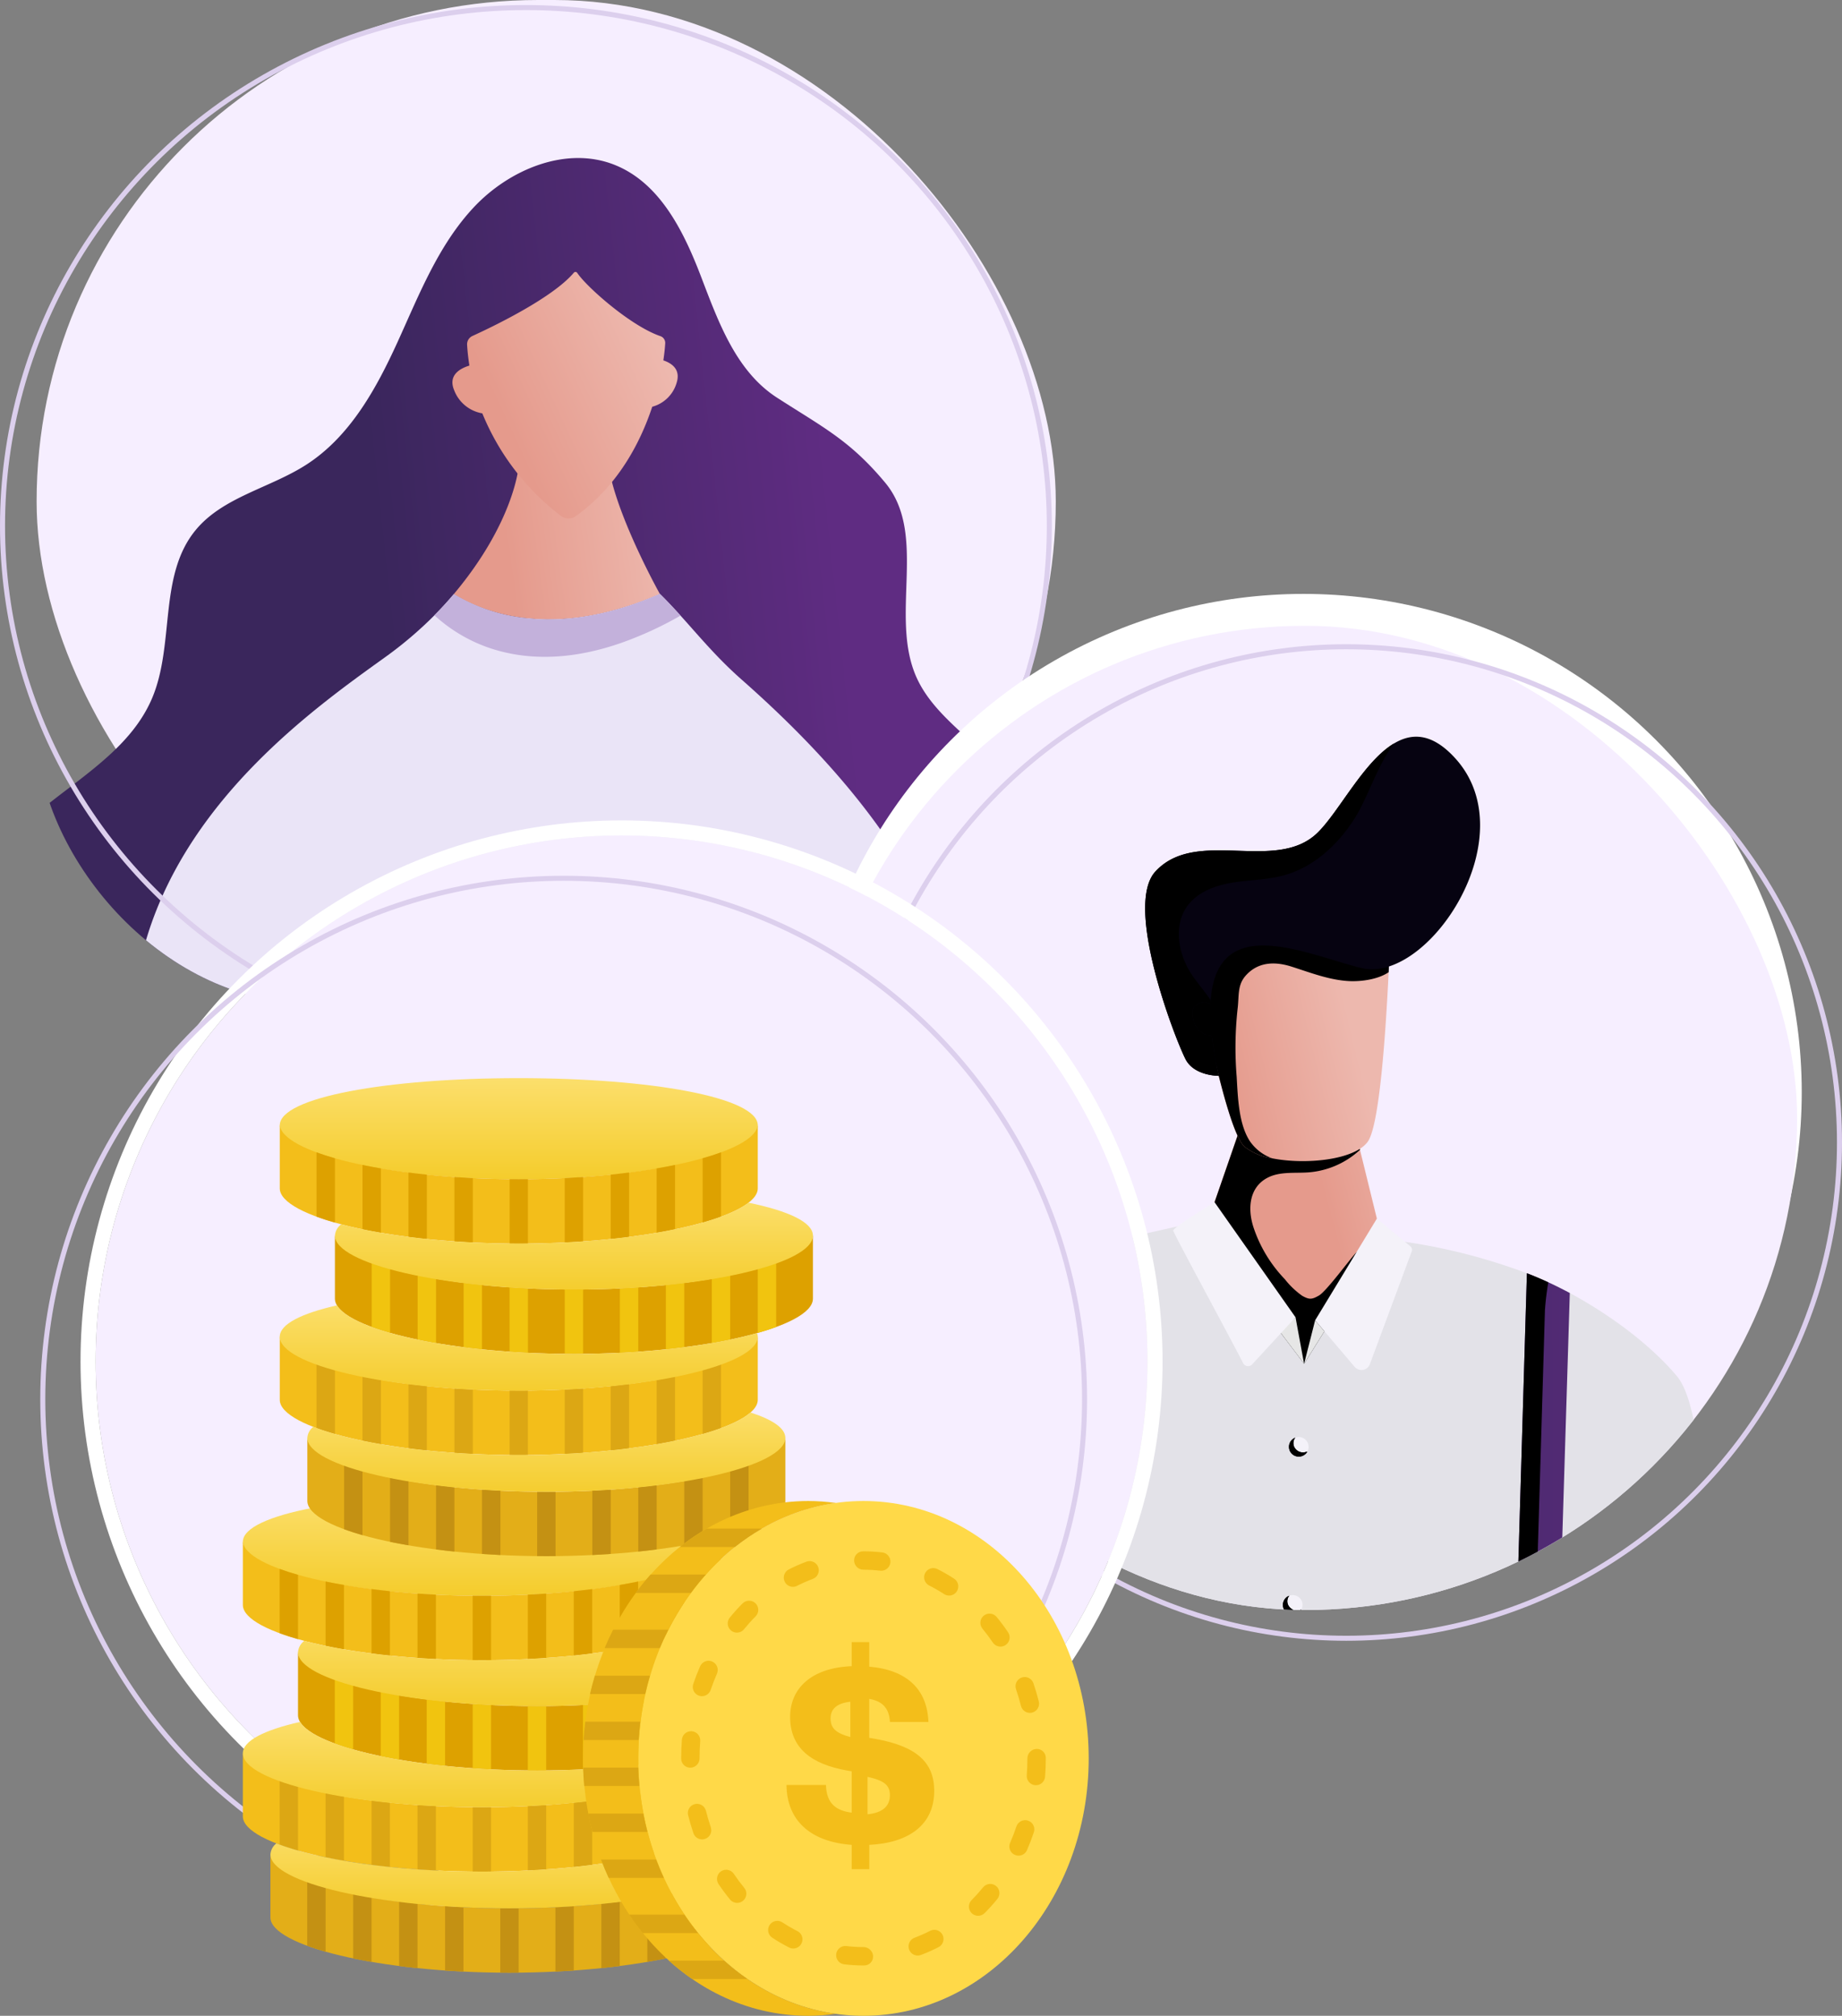 <svg xmlns="http://www.w3.org/2000/svg" xmlns:xlink="http://www.w3.org/1999/xlink" width="366" height="400.512"><rect width="100%" height="100%" fill="#808080" stroke="none"/><defs><clipPath id="clip-path"><rect id="Rectangle_3521" width="202.505" height="199.288" class="cls-1" data-name="Rectangle 3521" rx="54.211"/></clipPath><clipPath id="clip-path-2"><rect id="Rectangle_3514" width="195.549" height="195.549" class="cls-1" data-name="Rectangle 3514" rx="97.775"/></clipPath><clipPath id="clip-path-3"><path id="Path_4710" d="M50.489-2.041C24.262-2.041 3-7.451 3-13V-.222c.015 5.545 21.269 10.966 47.489 10.966S97.963 5.323 97.978-.222V-13c0 5.549-21.262 10.959-47.489 10.959" class="cls-2" data-name="Path 4710" transform="translate(-3 13)"/></clipPath><clipPath id="clip-path-4"><path id="Path_4712" d="M47.489-13.041C21.262-13.041 0-18.451 0-24v12.778C.015-5.677 21.269-.256 47.489-.256s47.474-5.421 47.489-10.966V-24c0 5.549-21.262 10.959-47.489 10.959" class="cls-2" data-name="Path 4712" transform="translate(0 24)"/></clipPath><clipPath id="clip-path-5"><path id="Path_4714" d="M53.489-24.041C27.262-24.041 6-29.451 6-35v12.778c.015 5.545 21.269 10.966 47.489 10.966s47.474-5.421 47.489-10.966V-35c0 5.549-21.262 10.959-47.489 10.959" class="cls-3" data-name="Path 4714" transform="translate(-6 35)"/></clipPath><clipPath id="clip-path-6"><path id="Path_4716" d="M94.978-42.63c0 5.547-21.262 10.722-47.489 10.722S0-37.083 0-42.63 21.262-52 47.489-52s47.489 3.821 47.489 9.37" class="cls-4" data-name="Path 4716" transform="translate(0 52)"/></clipPath><clipPath id="clip-path-7"><path id="Path_4718" d="M47.489-36.041C21.262-36.041 0-41.451 0-47v12.778c.015 5.545 21.269 10.966 47.489 10.966s47.474-5.421 47.489-10.966V-47c0 5.549-21.262 10.959-47.489 10.959" class="cls-5" data-name="Path 4718" transform="translate(0 47)"/></clipPath><clipPath id="clip-path-8"><path id="Path_4720" d="M4-43.926v12.776q1.666.614 3.653 1.18v-12.778Q5.664-43.312 4-43.926" class="cls-3" data-name="Path 4720" transform="translate(-4 43.926)"/></clipPath><clipPath id="clip-path-9"><path id="Path_4722" d="M46-42.748v12.778q1.989-.564 3.653-1.18v-12.776q-1.666.614-3.653 1.178" class="cls-3" data-name="Path 4722" transform="translate(-46 43.926)"/></clipPath><clipPath id="clip-path-10"><path id="Path_4724" d="M9-42.555v12.78q1.753.364 3.653.69v-12.78q-1.9-.326-3.653-.69" class="cls-3" data-name="Path 4724" transform="translate(-9 42.555)"/></clipPath><clipPath id="clip-path-11"><path id="Path_4726" d="M41-41.865v12.782q1.9-.329 3.653-.692v-12.78q-1.753.364-3.653.69" class="cls-3" data-name="Path 4726" transform="translate(-41 42.555)"/></clipPath><clipPath id="clip-path-12"><path id="Path_4728" d="M14-41.731v12.782c1.191.153 2.405.3 3.653.424v-12.782A148.787 148.787 0 0 1 14-41.731" class="cls-3" data-name="Path 4728" transform="translate(-14 41.731)"/></clipPath><clipPath id="clip-path-13"><path id="Path_4730" d="M36-41.305v12.782c1.247-.13 2.462-.272 3.653-.424v-12.784c-1.191.155-2.405.3-3.653.426" class="cls-3" data-name="Path 4730" transform="translate(-36 41.731)"/></clipPath><clipPath id="clip-path-14"><path id="Path_4732" d="M19-41.241v12.784q1.8.126 3.653.219v-12.786q-1.853-.09-3.653-.217" class="cls-3" data-name="Path 4732" transform="translate(-19 41.241)"/></clipPath><clipPath id="clip-path-15"><path id="Path_4734" d="M31-41.024v12.785q1.855-.09 3.653-.219v-12.783q-1.8.126-3.653.217" class="cls-3" data-name="Path 4734" transform="translate(-31 41.241)"/></clipPath><clipPath id="clip-path-16"><path id="Path_4736" d="M26.826-41c-.612 0-1.22-.005-1.826-.011v12.785c.606.005 1.215.011 1.826.011s1.22-.005 1.826-.011v-12.78c-.605.006-1.214.006-1.826.006" class="cls-3" data-name="Path 4736" transform="translate(-25 41.006)"/></clipPath><clipPath id="clip-path-17"><path id="Path_4738" d="M10-31.926v12.776q1.666.614 3.653 1.18v-12.778q-1.989-.564-3.653-1.178" class="cls-6" data-name="Path 4738" transform="translate(-10 31.926)"/></clipPath><clipPath id="clip-path-18"><path id="Path_4740" d="M52-30.748v12.778q1.989-.564 3.653-1.18v-12.776q-1.666.614-3.653 1.178" class="cls-6" data-name="Path 4740" transform="translate(-52 31.926)"/></clipPath><clipPath id="clip-path-19"><path id="Path_4742" d="M15-30.555v12.78q1.753.364 3.653.69v-12.78q-1.9-.326-3.653-.69" class="cls-6" data-name="Path 4742" transform="translate(-15 30.555)"/></clipPath><clipPath id="clip-path-20"><path id="Path_4744" d="M47-29.865v12.782q1.9-.329 3.653-.692v-12.78q-1.753.364-3.653.69" class="cls-6" data-name="Path 4744" transform="translate(-47 30.555)"/></clipPath><clipPath id="clip-path-21"><path id="Path_4746" d="M20-29.73v12.782c1.191.153 2.405.3 3.653.424v-12.782c-1.247-.13-2.462-.272-3.653-.424" class="cls-6" data-name="Path 4746" transform="translate(-20 29.73)"/></clipPath><clipPath id="clip-path-22"><path id="Path_4748" d="M42-29.308v12.784c1.247-.13 2.462-.272 3.653-.424V-29.73c-1.191.153-2.405.3-3.653.422" class="cls-6" data-name="Path 4748" transform="translate(-42 29.73)"/></clipPath><clipPath id="clip-path-23"><path id="Path_4750" d="M25-29.241v12.784q1.8.126 3.653.219v-12.786q-1.853-.09-3.653-.217" class="cls-6" data-name="Path 4750" transform="translate(-25 29.241)"/></clipPath><clipPath id="clip-path-24"><path id="Path_4752" d="M37-29.024v12.785q1.855-.09 3.653-.219v-12.783q-1.8.126-3.653.217" class="cls-6" data-name="Path 4752" transform="translate(-37 29.241)"/></clipPath><clipPath id="clip-path-25"><path id="Path_4754" d="M32.826-29c-.612 0-1.22-.005-1.826-.011v12.785c.606.005 1.215.011 1.826.011s1.22-.005 1.826-.011v-12.78c-.605.006-1.214.006-1.826.006" class="cls-6" data-name="Path 4754" transform="translate(-31 29.006)"/></clipPath><clipPath id="clip-path-26"><path id="Path_4756" d="M4-20.926V-8.15q1.666.614 3.653 1.18v-12.778Q5.664-20.312 4-20.926" class="cls-2" data-name="Path 4756" transform="translate(-4 20.926)"/></clipPath><clipPath id="clip-path-27"><path id="Path_4758" d="M46-19.748V-6.97q1.989-.564 3.653-1.18v-12.776q-1.666.614-3.653 1.178" class="cls-2" data-name="Path 4758" transform="translate(-46 20.926)"/></clipPath><clipPath id="clip-path-28"><path id="Path_4760" d="M9-19.555v12.78q1.753.364 3.653.69v-12.78q-1.9-.326-3.653-.69" class="cls-2" data-name="Path 4760" transform="translate(-9 19.555)"/></clipPath><clipPath id="clip-path-29"><path id="Path_4762" d="M41-18.865v12.782q1.9-.329 3.653-.692v-12.78q-1.753.364-3.653.69" class="cls-2" data-name="Path 4762" transform="translate(-41 19.555)"/></clipPath><clipPath id="clip-path-30"><path id="Path_4764" d="M14-18.73v12.782c1.191.153 2.405.3 3.653.424v-12.782c-1.247-.13-2.462-.272-3.653-.424" class="cls-2" data-name="Path 4764" transform="translate(-14 18.73)"/></clipPath><clipPath id="clip-path-31"><path id="Path_4766" d="M36-18.308v12.784c1.247-.13 2.462-.272 3.653-.424V-18.73c-1.191.153-2.405.3-3.653.422" class="cls-2" data-name="Path 4766" transform="translate(-36 18.73)"/></clipPath><clipPath id="clip-path-32"><path id="Path_4768" d="M19-18.241v12.784q1.8.126 3.653.219v-12.786q-1.853-.09-3.653-.217" class="cls-2" data-name="Path 4768" transform="translate(-19 18.241)"/></clipPath><clipPath id="clip-path-33"><path id="Path_4770" d="M31-18.024v12.786q1.855-.09 3.653-.219v-12.784q-1.8.126-3.653.217" class="cls-2" data-name="Path 4770" transform="translate(-31 18.241)"/></clipPath><clipPath id="clip-path-34"><path id="Path_4772" d="M26.826-18c-.612 0-1.22-.005-1.826-.011v12.79c.606.005 1.215.011 1.826.011s1.22-.005 1.826-.011v-12.785c-.605.006-1.214.006-1.826.006" class="cls-2" data-name="Path 4772" transform="translate(-25 18.006)"/></clipPath><clipPath id="clip-path-35"><path id="Path_4774" d="M7-9.926V2.85q1.666.614 3.653 1.18V-8.748Q8.664-9.312 7-9.926" class="cls-2" data-name="Path 4774" transform="translate(-7 9.926)"/></clipPath><clipPath id="clip-path-36"><path id="Path_4776" d="M49-8.748V4.03q1.989-.564 3.653-1.18V-9.926Q50.987-9.312 49-8.748" class="cls-2" data-name="Path 4776" transform="translate(-49 9.926)"/></clipPath><clipPath id="clip-path-37"><path id="Path_4778" d="M12-8.555v12.78q1.753.364 3.653.69v-12.78q-1.9-.326-3.653-.69" class="cls-2" data-name="Path 4778" transform="translate(-12 8.555)"/></clipPath><clipPath id="clip-path-38"><path id="Path_4780" d="M44-7.865V4.917q1.9-.329 3.653-.692v-12.78q-1.753.364-3.653.69" class="cls-2" data-name="Path 4780" transform="translate(-44 8.555)"/></clipPath><clipPath id="clip-path-39"><path id="Path_4782" d="M17-7.73V5.052c1.191.153 2.405.3 3.653.424V-7.306c-1.247-.13-2.462-.272-3.653-.424" class="cls-2" data-name="Path 4782" transform="translate(-17 7.73)"/></clipPath><clipPath id="clip-path-40"><path id="Path_4784" d="M39-7.308V5.476c1.247-.13 2.462-.272 3.653-.424V-7.73c-1.191.153-2.405.3-3.653.422" class="cls-2" data-name="Path 4784" transform="translate(-39 7.73)"/></clipPath><clipPath id="clip-path-41"><path id="Path_4786" d="M22-7.241V5.543q1.8.126 3.653.219V-7.024Q23.8-7.114 22-7.241" class="cls-2" data-name="Path 4786" transform="translate(-22 7.241)"/></clipPath><clipPath id="clip-path-42"><path id="Path_4788" d="M34-7.024V5.762q1.855-.09 3.653-.219V-7.241q-1.8.126-3.653.217" class="cls-2" data-name="Path 4788" transform="translate(-34 7.241)"/></clipPath><clipPath id="clip-path-43"><path id="Path_4790" d="M29.826-7c-.611 0-1.22 0-1.826-.006V5.779c.606.005 1.215.011 1.826.011s1.22-.005 1.826-.011V-7.006C31.047-7 30.438-7 29.826-7" class="cls-2" data-name="Path 4790" transform="translate(-28 7.006)"/></clipPath><clipPath id="clip-path-44"><path id="Path_4792" d="M91.059-15.628c-5.187 4.563-23.834 8.453-46.049 8.453-17.37 0-32.554-2.38-40.833-5.6A3.02 3.02 0 0 0 3-10.591C3-5.042 24.262.131 50.489.131s47.489-5.173 47.489-10.722c0-1.912-2.53-3.622-6.919-5.037" class="cls-4" data-name="Path 4792" transform="translate(-3 15.628)"/></clipPath><clipPath id="clip-path-45"><path id="Path_4794" d="M58.448-17.634c-24.133 0-44.048-4.594-47.076-9.649C4.287-25.678 0-23.539 0-21.049 0-15.5 21.262-10.328 47.489-10.328S94.978-15.5 94.978-21.049a2.2 2.2 0 0 0-.137-.721c-8.711 2.451-21.777 4.137-36.393 4.137" class="cls-4" data-name="Path 4794" transform="translate(0 27.283)"/></clipPath><clipPath id="clip-path-46"><path id="Path_4796" d="M88.179-38.451c-5.682 4.42-23.962 8.13-45.649 8.13-14.006 0-26.592-1.549-35.284-3.836A3.087 3.087 0 0 0 6-31.91c0 5.549 21.262 10.722 47.489 10.722s47.489-5.173 47.489-10.722c0-2.652-4.864-4.908-12.8-6.541" class="cls-4" data-name="Path 4796" transform="translate(-6 38.451)"/></clipPath><clipPath id="clip-path-91"><path id="Path_4799" d="M51.249 46.284C26.535 46.284 6.5 23.387 6.5-4.858S26.535-56 51.249-56 96-33.1 96-4.858 75.963 46.284 51.249 46.284" class="cls-2" data-name="Path 4799" transform="translate(-6.5 56)"/></clipPath><clipPath id="clip-path-92"><path id="Path_4801" d="M11.459-4.858c0-26.122 17.142-47.657 39.27-50.747a39.687 39.687 0 0 0-5.48-.395C20.535-56 .5-33.1.5-4.858s20.035 51.142 44.749 51.142a39.687 39.687 0 0 0 5.479-.395C28.6 42.8 11.459 21.264 11.459-4.858" class="cls-2" data-name="Path 4801" transform="translate(-.5 56)"/></clipPath><clipPath id="clip-path-93"><path id="Path_4803" d="M47.548 31.756h-.157a32.553 32.553 0 0 1-3.826-.226A1.827 1.827 0 1 1 44 27.9a28.758 28.758 0 0 0 3.394.2 1.9 1.9 0 0 1 1.906 1.829 1.759 1.759 0 0 1-1.748 1.826m10.621-1.967a1.827 1.827 0 0 1-.645-3.536 30.032 30.032 0 0 0 3.112-1.382 1.826 1.826 0 1 1 1.668 3.249 33.945 33.945 0 0 1-3.5 1.551 1.8 1.8 0 0 1-.643.119m-24.722-1.4a1.813 1.813 0 0 1-.826-.2 34.822 34.822 0 0 1-3.3-1.914 1.827 1.827 0 1 1 2-3.056 30.926 30.926 0 0 0 2.955 1.713 1.827 1.827 0 0 1-.827 3.456m36.731-6.5a1.826 1.826 0 0 1-1.3-3.112 34.363 34.363 0 0 0 2.3-2.561 1.827 1.827 0 0 1 2.835 2.305 38.435 38.435 0 0 1-2.537 2.827 1.828 1.828 0 0 1-1.3.541m-47.883-2.565a1.83 1.83 0 0 1-1.414-.667 40.607 40.607 0 0 1-2.261-3.041 1.827 1.827 0 1 1 3.028-2.044 36.679 36.679 0 0 0 2.058 2.767 1.825 1.825 0 0 1-1.412 2.984M78.207 9.94a1.827 1.827 0 0 1-1.675-2.557 39.404 39.404 0 0 0 1.244-3.231 1.827 1.827 0 1 1 3.463 1.165c-.4 1.193-.858 2.38-1.357 3.525a1.833 1.833 0 0 1-1.675 1.1M15.329 6.713A1.832 1.832 0 0 1 13.6 5.474a45.8 45.8 0 0 1-1.065-3.622A1.826 1.826 0 0 1 16.077.97c.279 1.12.608 2.239.979 3.324a1.826 1.826 0 0 1-1.138 2.318 1.8 1.8 0 0 1-.59.1m66.33-10.77q-.071 0-.142-.005a1.828 1.828 0 0 1-1.68-1.963 43.54 43.54 0 0 0 .13-3.357 1.878 1.878 0 0 1 1.826-1.885A1.777 1.777 0 0 1 83.617-9.5v.119c0 1.215-.047 2.438-.141 3.64a1.827 1.827 0 0 1-1.819 1.686M12.992-7.538a1.81 1.81 0 0 1-1.826-1.806v-.04c0-1.246.049-2.5.146-3.721a1.83 1.83 0 0 1 1.965-1.677 1.827 1.827 0 0 1 1.677 1.965 43.846 43.846 0 0 0-.135 3.432 1.844 1.844 0 0 1-1.826 1.847m67.463-10.891a1.825 1.825 0 0 1-1.768-1.379 41.748 41.748 0 0 0-.986-3.326 1.827 1.827 0 0 1 1.136-2.32 1.821 1.821 0 0 1 2.32 1.136c.405 1.18.765 2.4 1.072 3.615a1.826 1.826 0 0 1-1.324 2.217 1.7 1.7 0 0 1-.449.057M15.3-21.748a1.84 1.84 0 0 1-.588-.1 1.827 1.827 0 0 1-1.143-2.316c.4-1.187.862-2.373 1.364-3.521a1.827 1.827 0 0 1 2.405-.942 1.827 1.827 0 0 1 .942 2.405 40.29 40.29 0 0 0-1.251 3.231 1.83 1.83 0 0 1-1.73 1.242M74.611-31.6a1.824 1.824 0 0 1-1.514-.8 37.698 37.698 0 0 0-2.064-2.762 1.828 1.828 0 0 1 .248-2.572 1.828 1.828 0 0 1 2.572.248 40.769 40.769 0 0 1 2.269 3.037 1.827 1.827 0 0 1-.488 2.537 1.82 1.82 0 0 1-1.023.314m-52.373-2.778a1.819 1.819 0 0 1-1.154-.413 1.825 1.825 0 0 1-.258-2.57 38.978 38.978 0 0 1 2.541-2.822 1.829 1.829 0 0 1 2.583-.007 1.826 1.826 0 0 1 .009 2.583c-.8.8-1.573 1.662-2.305 2.559a1.814 1.814 0 0 1-1.416.67M64.4-41.737a1.807 1.807 0 0 1-.994-.3 31.071 31.071 0 0 0-2.963-1.706 1.827 1.827 0 0 1-.805-2.453A1.827 1.827 0 0 1 62.089-47a34.28 34.28 0 0 1 3.311 1.906 1.826 1.826 0 0 1 .533 2.528 1.82 1.82 0 0 1-1.532.829m-31.019-1.735a1.826 1.826 0 0 1-1.629-1 1.826 1.826 0 0 1 .8-2.457 33.759 33.759 0 0 1 3.5-1.542A1.826 1.826 0 0 1 38.4-47.4a1.827 1.827 0 0 1-1.072 2.351 29.891 29.891 0 0 0-3.121 1.375 1.808 1.808 0 0 1-.826.2m17.545-3.195a1.678 1.678 0 0 1-.214-.013 28.875 28.875 0 0 0-3.322-.192 1.86 1.86 0 0 1-1.864-1.826 1.8 1.8 0 0 1 1.788-1.826h.077a32.483 32.483 0 0 1 3.744.217 1.825 1.825 0 0 1 1.6 2.024 1.826 1.826 0 0 1-1.812 1.616" class="cls-1" data-name="Path 4803" transform="translate(-11.166 50.524)"/></clipPath><clipPath id="clip-path-94"><path id="Path_4805" d="M11.455-27H.5a59.3 59.3 0 0 0 .217 3.653h10.965q-.17-1.808-.226-3.653" class="cls-2" data-name="Path 4805" transform="translate(-.5 27)"/></clipPath><clipPath id="clip-path-95"><path id="Path_4807" d="M11.835-32H.883a56.558 56.558 0 0 0-.336 3.653H11.5c.077-1.229.179-2.449.331-3.653" class="cls-2" data-name="Path 4807" transform="translate(-.547 32)"/></clipPath><clipPath id="clip-path-96"><path id="Path_4809" d="M12.008-22H1.047q.356 1.852.824 3.653h10.957q-.466-1.8-.82-3.653" class="cls-2" data-name="Path 4809" transform="translate(-1.047 22)"/></clipPath><clipPath id="clip-path-97"><path id="Path_4811" d="M13.409-17H2.443a54.41 54.41 0 0 0 1.529 3.653h10.961q-.822-1.786-1.524-3.653" class="cls-2" data-name="Path 4811" transform="translate(-2.443 17)"/></clipPath><clipPath id="clip-path-98"><path id="Path_4813" d="M13.162-37H2.216a55.297 55.297 0 0 0-.966 3.653h10.972c.278-1.235.586-2.457.941-3.653" class="cls-2" data-name="Path 4813" transform="translate(-1.25 37)"/></clipPath><clipPath id="clip-path-99"><path id="Path_4815" d="M15.487-42H4.529a54.96 54.96 0 0 0-1.69 3.653h10.966q.778-1.868 1.682-3.653" class="cls-2" data-name="Path 4815" transform="translate(-2.839 42)"/></clipPath><clipPath id="clip-path-100"><path id="Path_4817" d="M20.15-48H9.179q-1.559 1.742-2.963 3.653h10.968Q18.59-46.257 20.15-48" class="cls-2" data-name="Path 4817" transform="translate(-6.216 48)"/></clipPath><clipPath id="clip-path-101"><path id="Path_4819" d="M27.356-53H16.374a43.924 43.924 0 0 0-5.363 3.653h10.975A44 44 0 0 1 27.356-53" class="cls-2" data-name="Path 4819" transform="translate(-11.011 53)"/></clipPath><clipPath id="clip-path-102"><path id="Path_4821" d="M16.48-11H5.516Q6.787-9.1 8.2-7.347h10.976Q17.757-9.1 16.48-11" class="cls-2" data-name="Path 4821" transform="translate(-5.516 11)"/></clipPath><clipPath id="clip-path-103"><path id="Path_4823" d="M9.832-6a45.3 45.3 0 0 0 4.61 3.653h10.985A44.939 44.939 0 0 1 20.787-6z" class="cls-2" data-name="Path 4823" transform="translate(-9.832 6)"/></clipPath><clipPath id="clip-path-104"><path id="Path_4825" d="M52.972-11.069c0 6.739-5.066 10.323-12.9 10.705v4.828h-3.493V-.363c-8.459-.621-12.9-5.066-12.952-11.9h7.838c.1 3.776 2.1 5.114 5.114 5.5v-8.22l-.86-.143c-7.169-1.243-11.375-4.492-11.375-10.658 0-5.544 4.062-9.75 12.235-10.084v-4.779h3.489v4.875c7.647.669 11.518 4.636 11.757 10.992h-7.647c-.143-2.533-1.29-4.11-4.11-4.588v7.742l1.147.191c8.173 1.477 11.757 4.583 11.757 10.366zM32.378-25.483c0 1.965 1.123 2.948 3.93 3.7V-28.8c-2.667.276-3.93 1.446-3.93 3.317zm7.346 19.044c2.948-.281 4.445-1.591 4.445-3.79 0-1.965-1.076-2.9-4.445-3.65z" class="cls-5" data-name="Path 4825" transform="translate(-23.628 40.652)"/></clipPath><linearGradient id="linear-gradient" x1=".5" x2=".5" y2="1" gradientUnits="objectBoundingBox"><stop offset="0" stop-color="#ffe789"/><stop offset="1" stop-color="#f1c40f"/></linearGradient><linearGradient id="linear-gradient-9" x1=".5" x2=".904" y1="1.632" y2="1.593" gradientUnits="objectBoundingBox"><stop offset="0" stop-color="#3a265c"/><stop offset="1" stop-color="#5f2c82"/></linearGradient><linearGradient id="linear-gradient-10" x1="1.037" x2="1.799" y1="6.068" y2="5.96" gradientUnits="objectBoundingBox"><stop offset="0" stop-color="#e59a8c"/><stop offset="1" stop-color="#edb8ae"/></linearGradient><linearGradient id="linear-gradient-11" x1=".258" x2=".906" y1=".636" y2=".319" xlink:href="#linear-gradient-10"/><linearGradient id="linear-gradient-12" x1=".934" x2="1.961" y1="14.662" y2="15.219" gradientUnits="objectBoundingBox"><stop offset="0" stop-color="#c3b1db"/><stop offset="1" stop-color="#eae4f7"/></linearGradient><linearGradient id="linear-gradient-13" x1="-4.392" x2="-3.872" y1="-13.787" y2="-13.975" xlink:href="#linear-gradient-10"/><linearGradient id="linear-gradient-14" x1=".224" x2=".798" y1=".612" y2=".433" xlink:href="#linear-gradient-10"/><linearGradient id="linear-gradient-15" x1="-3.034" x2="-2.283" y1="-11.928" y2="-12.398" gradientUnits="objectBoundingBox"><stop offset="0" stop-color="#060311"/><stop offset="1" stop-color="#1b1726"/></linearGradient><linearGradient id="linear-gradient-16" x1="-21.162" x2="8.735" y1=".591" y2=".468" xlink:href="#linear-gradient-9"/><linearGradient id="linear-gradient-17" x1="-8162.475" x2="-8162.275" y1="-4313.095" y2="-4313.095" xlink:href="#linear-gradient-10"/><linearGradient id="linear-gradient-18" x1="-4.135" x2="3.965" y1=".555" y2=".458" xlink:href="#linear-gradient-9"/><linearGradient id="linear-gradient-19" x1="-40.116" x2="-35.22" y1="-91.641" y2="-92.167" gradientUnits="objectBoundingBox"><stop offset="0" stop-color="#c7c7d3"/><stop offset="1" stop-color="#e6e6e6"/></linearGradient><linearGradient id="linear-gradient-20" x1="-48.576" x2="-44.386" y1="-98.233" y2="-98.614" xlink:href="#linear-gradient-19"/><linearGradient id="linear-gradient-21" x1="-1537.009" x2="-1537.242" y1="-604.236" y2="-604.758" xlink:href="#linear-gradient-10"/><linearGradient id="linear-gradient-22" x1="-1537.069" x2="-1537.303" y1="-604.372" y2="-604.894" xlink:href="#linear-gradient-10"/><style>.cls-1,.cls-19,.cls-2{fill:none}.cls-2,.cls-3,.cls-4,.cls-5,.cls-6{clip-rule:evenodd}.cls-3,.cls-42{fill:#dda100}.cls-4,.cls-44{fill:url(#linear-gradient)}.cls-40,.cls-5{fill:#f3be1a}.cls-56,.cls-6{fill:#f1c40f}.cls-15{fill:#eae4f7}.cls-19{stroke:#dccfed}.cls-24{mix-blend-mode:soft-light;isolation:isolate}.cls-31{fill:#f4f2f9}.cls-37{clip-path:url(#clip-path-3)}.cls-38{fill:#e3ae18}.cls-39{clip-path:url(#clip-path-4)}.cls-41{clip-path:url(#clip-path-5)}.cls-43{clip-path:url(#clip-path-6)}.cls-45{clip-path:url(#clip-path-7)}.cls-46{clip-path:url(#clip-path-8)}.cls-47{clip-path:url(#clip-path-9)}.cls-48{clip-path:url(#clip-path-10)}.cls-49{clip-path:url(#clip-path-11)}.cls-50{clip-path:url(#clip-path-12)}.cls-51{clip-path:url(#clip-path-13)}.cls-52{clip-path:url(#clip-path-14)}.cls-53{clip-path:url(#clip-path-15)}.cls-54{clip-path:url(#clip-path-16)}.cls-55{clip-path:url(#clip-path-17)}.cls-57{clip-path:url(#clip-path-18)}.cls-58{clip-path:url(#clip-path-19)}.cls-59{clip-path:url(#clip-path-20)}.cls-60{clip-path:url(#clip-path-21)}.cls-61{clip-path:url(#clip-path-22)}.cls-62{clip-path:url(#clip-path-23)}.cls-63{clip-path:url(#clip-path-24)}.cls-64{clip-path:url(#clip-path-25)}.cls-65{clip-path:url(#clip-path-26)}.cls-66{fill:#dca714}.cls-67{clip-path:url(#clip-path-27)}.cls-68{clip-path:url(#clip-path-28)}.cls-69{clip-path:url(#clip-path-29)}.cls-70{clip-path:url(#clip-path-30)}.cls-71{clip-path:url(#clip-path-31)}.cls-72{clip-path:url(#clip-path-32)}.cls-73{clip-path:url(#clip-path-33)}.cls-74{clip-path:url(#clip-path-34)}.cls-75{clip-path:url(#clip-path-35)}.cls-76{fill:#c49113}.cls-77{clip-path:url(#clip-path-36)}.cls-78{clip-path:url(#clip-path-37)}.cls-79{clip-path:url(#clip-path-38)}.cls-80{clip-path:url(#clip-path-39)}.cls-81{clip-path:url(#clip-path-40)}.cls-82{clip-path:url(#clip-path-41)}.cls-83{clip-path:url(#clip-path-42)}.cls-84{clip-path:url(#clip-path-43)}.cls-85{clip-path:url(#clip-path-44)}.cls-86{clip-path:url(#clip-path-45)}.cls-87{clip-path:url(#clip-path-46)}.cls-103{stroke:none}</style></defs><g id="image" transform="translate(6876.775 20814.279)"><g id="Group_2168" data-name="Group 2168" transform="translate(-6869.5 -20814.279)"><rect id="Rectangle_3520" width="202.505" height="199.288" data-name="Rectangle 3520" rx="99.644" style="fill:#f6eeff"/><g id="Group_1876" data-name="Group 1876"><g id="Group_1875" data-name="Group 1875" style="clip-path:url(#clip-path)"><path id="Path_4322" d="M821.7 487.676c-11.421 12-28.967 16.822-45.67 16.471a125.963 125.963 0 0 1-27.054-3.934c-7.139-1.735-15.329-5.619-22.839-4.647-7.073.913-13.472 6.13-19.529 9.422-9.469 5.141-19.363 9.628-29.914 12.128a72.9 72.9 0 0 1-18.522 1.985c-11.167-.263-22.129-3.307-30.894-9.988-13.65-10.413-19.768-30.878-10.67-45.321 8.255-13.107 26.279-18.763 32.306-33 4.537-10.736 1.21-24.377 8.655-33.4 5.405-6.56 14.708-8.334 21.909-12.942 8.722-5.584 13.943-15.074 18.207-24.421 4.029-8.834 7.648-18.114 13.991-25.481.361-.417.734-.834 1.113-1.239 7.036-7.545 18.384-12.319 28.027-8.474 9.03 3.6 13.739 13.242 17.174 22.215s6.937 18.776 15.084 24.033c9.217 5.944 14.481 8.485 21.475 16.864 8.568 10.271.818 26.479 6.221 38.655 3.547 7.977 12.01 12.626 17.338 19.572 10.062 13.118 15.01 29.505 3.592 41.502z" data-name="Path 4322" transform="translate(-625.964 -292.077)" style="fill:url(#linear-gradient-9)"/><path id="Path_4323" d="M788.95 471.6c-7.465 54.218-6.688 68.615 0 84.03-70.526 48.538-134.8 37.732-152.6 33.361 5.007-10.85 13.018-21.009 11.907-47.546v-.007a57.224 57.224 0 0 0-1.266-9.348c-1.369-6.687-3.543-14.142-4.961-19.8a109.3 109.3 0 0 0-3.808-12.194l25.224-54.135 19.045-40.881 15.652-22.849 4.632-6.753a41.31 41.31 0 0 0 3.4.2c.3.009.6.011.908 0a35.503 35.503 0 0 0 2.247-.07c.334-.022.676-.039 1.014-.068s.693-.057 1.036-.1.7-.073 1.061-.116a39.605 39.605 0 0 0 1.9-.278 31.23 31.23 0 0 0 1.414-.254c.366-.066.736-.147 1.106-.222a58.428 58.428 0 0 0 6.53-1.814l.8-.276a1.028 1.028 0 0 0 .134-.05c.558-.2 1.123-.408 1.7-.63a60.914 60.914 0 0 0 2.809-1.152l.06-.081c1.472 1.439 2.822 2.9 4.143 4.353 3.739 4.138 7.2 8.356 12.167 12.74 19.327 17.049 48.711 47.918 43.746 83.94z" class="cls-15" data-name="Path 4323" transform="translate(-605.093 -252.61)"/><path id="Path_4324" d="m704.915 383.428-.062.081c-.954.415-1.89.8-2.813 1.152-19.406 7.5-32.247 2.412-38.046-1.147 11.912-14.179 12.854-25.136 12.854-25.136s14.337-7.516 17.9.647a8.84 8.84 0 0 1 .485 1.45c2.359 9.847 9.682 22.953 9.682 22.953z" data-name="Path 4324" transform="translate(-581.104 -265.471)" style="fill:url(#linear-gradient-10)"/><path id="Path_4325" d="M676.837 444.176c3.724 19 14.852 37.756 24.18 50.865l-28.7 24.867-11.7 10.139a193.746 193.746 0 0 1-12.859-17.8c-19.141-30.091-20.973-54.466-14.9-73.885 8.683-27.751 33.517-45.382 47.088-55.129a77.99 77.99 0 0 0 9.912-8.411 70.762 70.762 0 0 0 3.849-4.2 34.777 34.777 0 0 0 14.791 4.819c1.087.109 2.221.176 3.4.2.3.009.6.011.909 0q.619 0 1.252-.02c.327-.013.661-.028.992-.048s.678-.039 1.02-.07.687-.055 1.035-.094.7-.068 1.061-.118a39.381 39.381 0 0 0 1.9-.276c.471-.072.941-.158 1.418-.254.368-.066.734-.14 1.1-.221a55.379 55.379 0 0 0 6.528-1.816c.265-.085.536-.176.805-.276a.975.975 0 0 0 .138-.05c.56-.2 1.121-.408 1.694-.63a61.962 61.962 0 0 0 2.813-1.152l-7.617 9.707z" class="cls-15" data-name="Path 4325" transform="translate(-610.812 -252.573)"/><path id="Path_4326" d="M705.76 353.361c.22-1.478.329-2.645.368-3.371a1.42 1.42 0 0 0-.93-1.436c-5.85-1.991-14.419-9.569-16.414-12.387a1.947 1.947 0 0 1-.125-.18.426.426 0 0 0-.687-.046c-4.311 5.106-16.41 10.865-20.147 12.571a1.813 1.813 0 0 0-1.057 1.774c.084 1.417.248 2.777.452 4.108-2.01.612-4.234 1.985-3.028 4.887a7.3 7.3 0 0 0 5.6 4.606 48.738 48.738 0 0 0 15.633 20.382 2.465 2.465 0 0 0 2.086.428 2.152 2.152 0 0 0 .82-.369c8.357-5.97 12.841-14.558 15.222-21.756a6.918 6.918 0 0 0 4.854-4.784c.793-2.567-.854-3.826-2.647-4.427z" data-name="Path 4326" transform="translate(-581.23 -281.757)" style="fill:url(#linear-gradient-11)"/><path id="Path_4327" d="M710.845 374.92a71.734 71.734 0 0 1-11.819 5.435c-9.428 3.283-17.094 3.266-23.082 1.869a30.938 30.938 0 0 1-14.01-7.367 70.762 70.762 0 0 0 3.849-4.2 34.778 34.778 0 0 0 14.791 4.819c1.087.108 2.221.176 3.4.2.3.009.6.011.91 0q.619 0 1.251-.02c.327-.013.661-.028.992-.048s.678-.039 1.02-.07.687-.055 1.035-.094.7-.073 1.061-.118a39.381 39.381 0 0 0 1.9-.276c.471-.072.941-.158 1.418-.254.368-.066.732-.147 1.1-.221a58.593 58.593 0 0 0 6.528-1.816l.805-.276a.968.968 0 0 0 .138-.05c.558-.2 1.12-.408 1.694-.63a62.437 62.437 0 0 0 2.813-1.152l.062-.081c1.469 1.436 2.823 2.892 4.144 4.35z" data-name="Path 4327" transform="translate(-582.893 -252.61)" style="fill:url(#linear-gradient-12)"/></g></g></g><g id="Ellipse_752" class="cls-19" data-name="Ellipse 752" transform="translate(-6876.775 -20813.279)"><ellipse cx="104.5" cy="103.5" class="cls-103" rx="104.5" ry="103.5"/><ellipse cx="104.5" cy="103.5" class="cls-1" rx="104" ry="103"/></g><g id="Group_2188" data-name="Group 2188" transform="translate(-6717.158 -20696.115)"><circle id="Ellipse_754" cx="99" cy="99" r="99" data-name="Ellipse 754" transform="translate(.383 -.164)" style="fill:#fff"/><g id="Group_1871" data-name="Group 1871" transform="translate(1.913 6.174)" style="clip-path:url(#clip-path-2)"><g id="Path_4797" data-name="Path 4797" style="fill:#f6eeff"><path d="M99.06 199.049h-2.57c-6.782 0-13.56-.683-20.148-2.031a99.51 99.51 0 0 1-18.773-5.828 100.005 100.005 0 0 1-16.986-9.22 100.689 100.689 0 0 1-14.796-12.207 100.689 100.689 0 0 1-12.207-14.796 100.005 100.005 0 0 1-9.22-16.986 99.511 99.511 0 0 1-5.828-18.773A100.709 100.709 0 0 1-3.5 99.06v-2.57c0-6.782.683-13.56 2.031-20.148A99.511 99.511 0 0 1 4.36 57.568a100.004 100.004 0 0 1 9.22-16.986 100.689 100.689 0 0 1 12.207-14.796 100.689 100.689 0 0 1 14.796-12.207 100.004 100.004 0 0 1 16.986-9.22A99.511 99.511 0 0 1 76.34-1.469 100.709 100.709 0 0 1 96.49-3.5h2.571c6.782 0 13.56.683 20.148 2.031A99.511 99.511 0 0 1 137.98 4.36a100.005 100.005 0 0 1 16.986 9.22 100.689 100.689 0 0 1 14.796 12.207 100.689 100.689 0 0 1 12.207 14.796 100.005 100.005 0 0 1 9.22 16.986 99.51 99.51 0 0 1 5.828 18.773 100.709 100.709 0 0 1 2.031 20.148v2.571c0 6.782-.683 13.56-2.031 20.148a99.51 99.51 0 0 1-5.828 18.773 100.006 100.006 0 0 1-9.22 16.986 100.689 100.689 0 0 1-12.207 14.796 100.689 100.689 0 0 1-14.796 12.207 100.006 100.006 0 0 1-16.986 9.22 99.51 99.51 0 0 1-18.773 5.828 100.709 100.709 0 0 1-20.148 2.031z" class="cls-103"/><path d="M96.489 0C43.199 0 0 43.2 0 96.489v2.571c0 53.29 43.2 96.489 96.489 96.489h2.571c53.29 0 96.489-43.2 96.489-96.489v-2.57c0-53.291-43.2-96.49-96.489-96.49h-2.57m0-7h2.571C156.124-7 202.55 39.425 202.55 96.489v2.571c0 57.064-46.425 103.489-103.489 103.489H96.49C39.425 202.549-7 156.124-7 99.06v-2.57C-7 39.425 39.425-7 96.489-7z" style="stroke:none;fill:#fff"/></g><g id="Group_1870" data-name="Group 1870" transform="translate(-7.41 22.035)"><path id="Path_4296" d="m718.132 406.02-4.825 7.128-7.259 10.7-5.409 7.987-5.835-5.15-5.59-4.928-14.77-13.02 12.494-36.132 23.9 3.724.047.185.07.284z" data-name="Path 4296" transform="translate(-594.783 -294.438)" style="fill:url(#linear-gradient-13)"/><path id="Path_4297" d="M712.579 418.752a9.678 9.678 0 0 1-5.146 4.624 11.493 11.493 0 0 1-1.385.474 18.111 18.111 0 0 1-5.562.592 30.359 30.359 0 0 1-11.272-2.682l-14.77-13.02 12.5-36.131 23.9 3.725.047.184c-.112.1-.236.211-.361.325a17 17 0 0 1-9.781 4.148c-2.779.22-5.748-.216-8.224 1.071-3.539 1.838-4.031 5.914-2.843 9.718a27.255 27.255 0 0 0 6.264 10.434 16.591 16.591 0 0 0 3.449 3.3c1.416.8 1.944.761 3.349-.052 1.509-.875 6.3-7.442 7.442-8.591 1.127-1.131 1.062 9.247 1.627 10.755a25.058 25.058 0 0 1 1.5 5.519 10.029 10.029 0 0 1-.734 5.607z" class="cls-24" data-name="Path 4297" transform="translate(-594.783 -294.438)"/><path id="Path_4298" d="M716.071 351.358s-.038 1.4-.119 3.7c-.069 1.93-.169 4.5-.314 7.422-.588 12.171-1.829 30.416-4.139 33.653-2.588 3.632-12.34 4.648-19 3.32a11.5 11.5 0 0 1-5.524-2.336c-1.935-1.841-4.278-10.291-6.262-18.936-.952-4.164-9.151-2.85-2.525-11.925-1.039-5.236-1.7-9.02-1.7-9.02 5.481-5.78 10.968-8.8 16.041-10.152 13.171-3.512 23.542 4.274 23.542 4.274z" data-name="Path 4298" transform="translate(-593.838 -315.683)" style="fill:url(#linear-gradient-14)"/><path id="Path_4299" d="M715.952 354.649c-.069 1.93-.169 4.5-.314 7.422-2.211 1.5-5.649 1.879-7.911 1.76-3.908-.213-7.622-1.672-11.355-2.862-3.432-1.1-6.728-.927-9.126 1.766-1.74 1.948-1.289 4.134-1.634 6.715a71.125 71.125 0 0 0-.169 13.422c.231 4.047.395 9.377 2.619 12.766a9.094 9.094 0 0 0 4.433 3.407 11.5 11.5 0 0 1-5.524-2.336c-1.935-1.841-4.278-10.291-6.262-18.936-.952-4.165-9.151-2.85-2.525-11.925-1.039-5.236-1.7-9.02-1.7-9.02 5.481-5.78 10.968-8.8 16.041-10.152 3.364.37 6.726.828 10.064 1.378 3.921.646 8.012 1.51 11.018 4.1a16.649 16.649 0 0 1 2.345 2.495z" class="cls-24" data-name="Path 4299" transform="translate(-593.838 -315.278)"/><path id="Path_4300" d="M713.969 375.235c-10.845-2.653-28.663-11.363-29.965 6.394-.02.289-.04.577-.049.88-1.274-1.27-3.432.22-3.56 1.042-.225 1.448.406 4.843 3.84 5.175a79.15 79.15 0 0 0 1.371 7.923s-4.888.049-6.6-3.311c-2.17-4.249-12.255-30.454-6-37.271 8.147-8.872 23.975.408 32.27-7.757 4.284-4.213 9.175-14.165 15.206-17.731 3.627-2.155 7.658-2 12.221 3.095 13.997 15.645-5.603 44.768-18.734 41.561z" data-name="Path 4300" transform="translate(-597.563 -329.267)" style="fill:url(#linear-gradient-15)"/><path id="Path_4301" d="M797.53 642.809c-.777 3.47-1.428 5.375-1.9 5.387q-5.711.311-11.33.557c-2.806.137-5.593.251-8.361.37-36.328 1.466-69.224 1.479-94.034.225q-4.226-.216-8.136-.476c-2.6-.175-5.079-.37-7.447-.57-19.354-1.679-30.872-3.5-30.872-3.5-.119-.959-.258-2.067-.413-3.3-3.27-25.279-2.85-105.346-3.928-117.948a227.2 227.2 0 0 1-.464-6.457c-2.817-47.84 11.494-90.9 15.585-99.219 6.262-12.735 12.526-20.765 27.708-25.468.727-.226 2.06-.588 3.815-1.046 1.228-.319 2.675-.689 4.258-1.089 1.385-.345 2.875-.72 4.442-1.1 11.655-2.87 27.088-6.464 28.729-6.469l4.742 7.9 8 10.585 6.477 8.562.877 1.165 15.5-24.8a116.108 116.108 0 0 1 28.769 6.816c1.421.55 2.85 1.153 4.253 1.8.269.119.532.243.8.37 1.153.545 2.31 1.14 3.476 1.759 8.017 4.316 16.117 10.342 21.3 16.542 15.1 18.108-4.298 196.008-11.846 229.404z" data-name="Path 4301" transform="translate(-630.276 -286.327)" style="fill:#e3e2e8"/><path id="Path_4302" d="M665.379 640.835q-2.595 0-5.106-.007c-.269 0-.532-.006-.788 0-.438-.006-.871-.006-1.3-.006-.319 0-.638-.005-.958-.005L656.6 388.48c1.228-.319 2.675-.689 4.258-1.089 1.385-.344 2.875-.72 4.442-1.1z" data-name="Path 4302" transform="translate(-609.125 -283.445)" style="fill:url(#linear-gradient-16)"/><path id="Path_4303" d="M661.258 414.76q-.114 63.276-.238 126.56-.076 35.936-.139 71.873c-.018 9.031-.068 18.238-1.4 27.144-.438-.006-.871-.006-1.3-.006-.319 0-.638-.005-.958-.005l-.623-252.337c1.228-.319 2.675-.689 4.258-1.089 1.22 9.752.425 19.843.4 27.86z" class="cls-24" data-name="Path 4303" transform="translate(-609.125 -282.954)"/><path id="Path_4304" d="M702.347 434.575s0-.069.018-.2l.005.005c-.003.065-.014.134-.023.195z" data-name="Path 4304" transform="translate(-572.36 -244.802)" style="fill:url(#linear-gradient-17)"/><path id="Path_4305" d="M724.781 392.3 717.4 632.39c-.745.038-1.5.081-2.254.119-.808.043-1.622.076-2.437.112h-.025c-1.214.058-2.437.114-3.651.164l7.222-244.412a73.11 73.11 0 0 1 4.253 1.8c.269.119.532.243.8.37a96.885 96.885 0 0 1 3.473 1.757z" data-name="Path 4305" transform="translate(-566.985 -281.77)" style="fill:url(#linear-gradient-18)"/><path id="Path_4306" d="M720.51 390.177a54.665 54.665 0 0 0-.671 5.568q-.825 28.166-1.679 56.346l-3.362 112.692q-.931 31.3-1.867 62.6c-.051 1.742-.106 3.488-.22 5.236h-.025c-1.214.058-2.437.114-3.651.164l7.222-244.412a71.561 71.561 0 0 1 4.253 1.806z" class="cls-24" data-name="Path 4306" transform="translate(-566.985 -281.77)"/><g id="Group_1867" data-name="Group 1867" transform="translate(148.012 356.393)"><path id="Path_4307" d="M716.208 529.116A1.945 1.945 0 1 1 713.6 527a1.9 1.9 0 0 1 .987-.106 1.944 1.944 0 0 1 1.621 2.222z" class="cls-31" data-name="Path 4307" transform="translate(-712.341 -526.869)"/><path id="Path_4308" d="M715.988 529.7a1.943 1.943 0 1 1-2.384-2.754 1.566 1.566 0 0 0-.276.464 1.855 1.855 0 0 0-.038 1.142 1.938 1.938 0 0 0 2.078 1.313 4.568 4.568 0 0 0 .62-.165z" class="cls-24" data-name="Path 4308" transform="translate(-712.341 -526.811)"/></g><g id="Group_1868" data-name="Group 1868" transform="translate(101.998 139.143)"><path id="Path_4309" d="M690.7 408.66a1.965 1.965 0 0 1-.22.639 1.944 1.944 0 1 1-2.386-2.756 1.91 1.91 0 0 1 .987-.1 1.943 1.943 0 0 1 1.619 2.217z" class="cls-31" data-name="Path 4309" transform="translate(-686.829 -406.415)"/><path id="Path_4310" d="M690.476 409.242a1.944 1.944 0 1 1-2.386-2.756 1.633 1.633 0 0 0-.274.465 1.846 1.846 0 0 0-.038 1.142 1.935 1.935 0 0 0 2.076 1.311 4.261 4.261 0 0 0 .622-.162z" class="cls-24" data-name="Path 4310" transform="translate(-686.829 -406.358)"/><path id="Path_4311" d="M690.476 409.242a1.944 1.944 0 1 1-2.386-2.756 1.633 1.633 0 0 0-.274.465 1.846 1.846 0 0 0-.038 1.142 1.935 1.935 0 0 0 2.076 1.311 4.261 4.261 0 0 0 .622-.162z" class="cls-24" data-name="Path 4311" transform="translate(-686.829 -406.358)"/></g><g id="Group_1869" data-name="Group 1869" transform="translate(100.792 170.548)"><path id="Path_4312" d="M690.027 426.074a1.957 1.957 0 0 1-2.219 1.627 1.945 1.945 0 0 1-.386-3.744 1.909 1.909 0 0 1 .987-.107 1.945 1.945 0 0 1 1.618 2.224z" class="cls-31" data-name="Path 4312" transform="translate(-686.16 -423.827)"/><path id="Path_4313" d="M689.807 426.655a1.944 1.944 0 1 1-2.384-2.756 1.642 1.642 0 0 0-.276.465 1.859 1.859 0 0 0-.038 1.142 1.937 1.937 0 0 0 2.078 1.311 4.3 4.3 0 0 0 .62-.162z" class="cls-24" data-name="Path 4313" transform="translate(-686.16 -423.77)"/><path id="Path_4314" d="M689.807 426.655a1.944 1.944 0 1 1-2.384-2.756 1.642 1.642 0 0 0-.276.465 1.859 1.859 0 0 0-.038 1.142 1.937 1.937 0 0 0 2.078 1.311 4.3 4.3 0 0 0 .62-.162z" class="cls-24" data-name="Path 4314" transform="translate(-686.16 -423.77)"/></g><path id="Path_4315" d="M720.476 329.994c-3.218 4.094-5.239 10.683-7.694 14.642-3.3 5.317-8.183 9.925-14.218 11.585-3.317.916-6.814.9-10.21 1.452s-6.909 1.834-8.951 4.6c-2.846 3.872-1.879 9.507.75 13.536 1.189 1.814 2.66 3.438 3.851 5.234-.02.289-.04.577-.049.88-1.274-1.27-3.432.22-3.56 1.042-.225 1.448.406 4.843 3.84 5.175a79.156 79.156 0 0 0 1.371 7.923s-4.888.049-6.6-3.312c-2.17-4.249-12.255-30.454-6-37.271 8.147-8.872 23.975.408 32.27-7.757 4.278-4.211 9.169-14.163 15.2-17.729z" class="cls-24" data-name="Path 4315" transform="translate(-597.563 -328.683)"/><path id="Path_4316" d="m690.689 402.46-3.647-4.828-1.282-1.7 3.23-2.711.283 1.559z" data-name="Path 4316" transform="translate(-585.69 -277.871)" style="fill:url(#linear-gradient-19)"/><path id="Path_4317" d="m682.28 380.545 16.093 22.87-8.628 9.362a1.1 1.1 0 0 1-1.782-.243c-2.853-5.631-13.85-25.759-13.882-26.356-.034-.626 8.199-5.633 8.199-5.633z" class="cls-31" data-name="Path 4317" transform="translate(-595.075 -288.061)"/><path id="Path_4318" d="m701.979 382.353 6.684 5.528a.856.856 0 0 1 .256.956l-8.334 22.442a1.779 1.779 0 0 1-3.023.534l-7.855-9.245z" class="cls-31" data-name="Path 4318" transform="translate(-582.518 -286.608)"/><path id="Path_4319" d="m688.493 402.191 2.19-8.63 1.846 2.173z" data-name="Path 4319" transform="translate(-583.493 -277.601)" style="fill:url(#linear-gradient-20)"/><path id="Path_4320" d="M702.347 435.116s0-.069.018-.2c.023-.233.058-.651.106-1.214a10.99 10.99 0 0 1-.1 1.219c-.004.065-.015.134-.024.195z" data-name="Path 4320" transform="translate(-572.36 -245.342)" style="fill:url(#linear-gradient-21)"/><path id="Path_4321" d="M702.347 435.116s0-.069.018-.2c.023-.233.058-.651.106-1.214a10.99 10.99 0 0 1-.1 1.219c-.004.065-.015.134-.024.195z" data-name="Path 4321" transform="translate(-572.36 -245.342)" style="fill:url(#linear-gradient-22)"/></g></g></g><g id="Ellipse_753" class="cls-19" data-name="Ellipse 753" transform="translate(-6707.775 -20686.279)"><ellipse cx="98.5" cy="99" class="cls-103" rx="98.5" ry="99"/><ellipse cx="98.5" cy="99" class="cls-1" rx="98" ry="98.5"/></g><g id="Ellipse_749" data-name="Ellipse 749" transform="translate(-6857.775 -20648.279)" style="stroke:#fff;stroke-width:3px;fill:#f6eeff"><circle cx="104.5" cy="104.5" r="104.5" class="cls-103"/><circle cx="104.5" cy="104.5" r="106" class="cls-1"/></g><g id="Ellipse_748" class="cls-19" data-name="Ellipse 748" transform="translate(-6868.775 -20640.279)"><circle cx="104" cy="104" r="104" class="cls-103"/><circle cx="104" cy="104" r="103.5" class="cls-1"/></g><g id="Group_2189" data-name="Group 2189" transform="translate(-6828.52 -20517.307)"><g id="Group_2117" class="cls-37" data-name="Group 2117" transform="translate(5.479 71.233)"><path id="Path_4709" d="M-2 24.009h113.242V-18H-2z" class="cls-38" data-name="Path 4709" transform="translate(-7.132 8.868)"/></g><g id="Group_2118" class="cls-39" data-name="Group 2118" transform="translate(0 51.142)"><path id="Path_4711" d="M-5 13.009h113.242V-29H-5z" class="cls-40" data-name="Path 4711" transform="translate(-4.132 19.868)"/></g><g id="Group_2119" class="cls-41" data-name="Group 2119" transform="translate(10.959 31.05)"><path id="Path_4713" d="M1 2.009h113.242V-40H1z" class="cls-42" data-name="Path 4713" transform="translate(-10.132 30.868)"/></g><g id="Group_2120" class="cls-43" data-name="Group 2120"><path id="Path_4715" d="M-5-18.644h113.242V-57H-5z" class="cls-44" data-name="Path 4715" transform="translate(-4.132 47.868)"/></g><g id="Group_2121" class="cls-45" data-name="Group 2121" transform="translate(0 9.132)"><path id="Path_4717" d="M-5-9.991h113.242V-52H-5z" class="cls-40" data-name="Path 4717" transform="translate(-4.132 42.868)"/></g><g id="Group_2122" class="cls-46" data-name="Group 2122" transform="translate(7.306 14.747)"><path id="Path_4719" d="M-1-16.7h21.918v-32.226H-1z" class="cls-42" data-name="Path 4719" transform="translate(-8.132 39.794)"/></g><g id="Group_2123" class="cls-47" data-name="Group 2123" transform="translate(84.019 14.747)"><path id="Path_4721" d="M41-16.7h21.918v-32.226H41z" class="cls-42" data-name="Path 4721" transform="translate(-50.132 39.794)"/></g><g id="Group_2124" class="cls-48" data-name="Group 2124" transform="translate(16.438 17.251)"><path id="Path_4723" d="M4-15.82h21.918v-31.735H4z" class="cls-42" data-name="Path 4723" transform="translate(-13.132 38.423)"/></g><g id="Group_2125" class="cls-49" data-name="Group 2125" transform="translate(74.886 17.251)"><path id="Path_4725" d="M36-15.818h21.918v-31.737H36z" class="cls-42" data-name="Path 4725" transform="translate(-45.132 38.423)"/></g><g id="Group_2126" class="cls-50" data-name="Group 2126" transform="translate(25.571 18.756)"><path id="Path_4727" d="M9-15.261h21.918v-31.47H9z" class="cls-42" data-name="Path 4727" transform="translate(-18.132 37.599)"/></g><g id="Group_2127" class="cls-51" data-name="Group 2127" transform="translate(65.754 18.756)"><path id="Path_4729" d="M31-15.259h21.918v-31.472H31z" class="cls-42" data-name="Path 4729" transform="translate(-40.132 37.599)"/></g><g id="Group_2128" class="cls-52" data-name="Group 2128" transform="translate(34.703 19.651)"><path id="Path_4731" d="M14-14.973h21.918v-31.268H14z" class="cls-42" data-name="Path 4731" transform="translate(-23.132 37.109)"/></g><g id="Group_2129" class="cls-53" data-name="Group 2129" transform="translate(56.621 19.651)"><path id="Path_4733" d="M26-14.973h21.918v-31.268H26z" class="cls-42" data-name="Path 4733" transform="translate(-35.132 37.109)"/></g><g id="Group_2130" class="cls-54" data-name="Group 2130" transform="translate(45.662 20.08)"><path id="Path_4735" d="M20-14.945h21.918v-31.061H20z" class="cls-42" data-name="Path 4735" transform="translate(-29.132 36.874)"/></g><g id="Group_2131" class="cls-55" data-name="Group 2131" transform="translate(18.265 36.665)"><path id="Path_4737" d="M5-4.7h21.918v-32.226H5z" class="cls-56" data-name="Path 4737" transform="translate(-14.132 27.794)"/></g><g id="Group_2132" class="cls-57" data-name="Group 2132" transform="translate(94.978 36.665)"><path id="Path_4739" d="M47-4.7h21.918v-32.226H47z" class="cls-56" data-name="Path 4739" transform="translate(-56.132 27.794)"/></g><g id="Group_2133" class="cls-58" data-name="Group 2133" transform="translate(27.397 39.169)"><path id="Path_4741" d="M10-3.82h21.918v-31.735H10z" class="cls-56" data-name="Path 4741" transform="translate(-19.132 26.423)"/></g><g id="Group_2134" class="cls-59" data-name="Group 2134" transform="translate(85.845 39.169)"><path id="Path_4743" d="M42-3.818h21.918v-31.737H42z" class="cls-56" data-name="Path 4743" transform="translate(-51.132 26.423)"/></g><g id="Group_2135" class="cls-60" data-name="Group 2135" transform="translate(36.53 40.676)"><path id="Path_4745" d="M15-3.26h21.918v-31.47H15z" class="cls-56" data-name="Path 4745" transform="translate(-24.132 25.598)"/></g><g id="Group_2136" class="cls-61" data-name="Group 2136" transform="translate(76.713 40.676)"><path id="Path_4747" d="M37-3.26h21.918v-31.47H37z" class="cls-56" data-name="Path 4747" transform="translate(-46.132 25.598)"/></g><g id="Group_2137" class="cls-62" data-name="Group 2137" transform="translate(45.662 41.569)"><path id="Path_4749" d="M20-2.973h21.918v-31.268H20z" class="cls-56" data-name="Path 4749" transform="translate(-29.132 25.109)"/></g><g id="Group_2138" class="cls-63" data-name="Group 2138" transform="translate(67.58 41.569)"><path id="Path_4751" d="M32-2.973h21.918v-31.268H32z" class="cls-56" data-name="Path 4751" transform="translate(-41.132 25.109)"/></g><g id="Group_2139" class="cls-64" data-name="Group 2139" transform="translate(56.621 41.998)"><path id="Path_4753" d="M26-2.945h21.918v-31.061H26z" class="cls-56" data-name="Path 4753" transform="translate(-35.132 24.874)"/></g><g id="Group_2140" class="cls-65" data-name="Group 2140" transform="translate(7.306 56.756)"><path id="Path_4755" d="M-1 6.3h21.918v-32.226H-1z" class="cls-66" data-name="Path 4755" transform="translate(-8.132 16.794)"/></g><g id="Group_2141" class="cls-67" data-name="Group 2141" transform="translate(84.019 56.756)"><path id="Path_4757" d="M41 6.3h21.918v-32.226H41z" class="cls-66" data-name="Path 4757" transform="translate(-50.132 16.794)"/></g><g id="Group_2142" class="cls-68" data-name="Group 2142" transform="translate(16.438 59.261)"><path id="Path_4759" d="M4 7.18h21.918v-31.735H4z" class="cls-66" data-name="Path 4759" transform="translate(-13.132 15.423)"/></g><g id="Group_2143" class="cls-69" data-name="Group 2143" transform="translate(74.886 59.261)"><path id="Path_4761" d="M36 7.182h21.918v-31.737H36z" class="cls-66" data-name="Path 4761" transform="translate(-45.132 15.423)"/></g><g id="Group_2144" class="cls-70" data-name="Group 2144" transform="translate(25.571 60.767)"><path id="Path_4763" d="M9 7.74h21.918v-31.47H9z" class="cls-66" data-name="Path 4763" transform="translate(-18.132 14.598)"/></g><g id="Group_2145" class="cls-71" data-name="Group 2145" transform="translate(65.754 60.767)"><path id="Path_4765" d="M31 7.74h21.918v-31.47H31z" class="cls-66" data-name="Path 4765" transform="translate(-40.132 14.598)"/></g><g id="Group_2146" class="cls-72" data-name="Group 2146" transform="translate(34.703 61.661)"><path id="Path_4767" d="M14 8.027h21.918v-31.268H14z" class="cls-66" data-name="Path 4767" transform="translate(-23.132 14.109)"/></g><g id="Group_2147" class="cls-73" data-name="Group 2147" transform="translate(56.621 61.661)"><path id="Path_4769" d="M26 8.027h21.918v-31.268H26z" class="cls-66" data-name="Path 4769" transform="translate(-35.132 14.109)"/></g><g id="Group_2148" class="cls-74" data-name="Group 2148" transform="translate(45.662 62.09)"><path id="Path_4771" d="M20 8.055h21.918v-31.061H20z" class="cls-66" data-name="Path 4771" transform="translate(-29.132 13.874)"/></g><g id="Group_2149" class="cls-75" data-name="Group 2149" transform="translate(12.785 76.848)"><path id="Path_4773" d="M2 17.3h21.918v-32.226H2z" class="cls-76" data-name="Path 4773" transform="translate(-11.132 5.794)"/></g><g id="Group_2150" class="cls-77" data-name="Group 2150" transform="translate(89.498 76.848)"><path id="Path_4775" d="M44 17.3h21.918v-32.226H44z" class="cls-76" data-name="Path 4775" transform="translate(-53.132 5.794)"/></g><g id="Group_2151" class="cls-78" data-name="Group 2151" transform="translate(21.918 79.352)"><path id="Path_4777" d="M7 18.18h21.918v-31.735H7z" class="cls-76" data-name="Path 4777" transform="translate(-16.132 4.423)"/></g><g id="Group_2152" class="cls-79" data-name="Group 2152" transform="translate(80.366 79.352)"><path id="Path_4779" d="M39 18.182h21.918v-31.737H39z" class="cls-76" data-name="Path 4779" transform="translate(-48.132 4.423)"/></g><g id="Group_2153" class="cls-80" data-name="Group 2153" transform="translate(31.05 80.859)"><path id="Path_4781" d="M12 18.74h21.918v-31.47H12z" class="cls-76" data-name="Path 4781" transform="translate(-21.132 3.598)"/></g><g id="Group_2154" class="cls-81" data-name="Group 2154" transform="translate(71.233 80.859)"><path id="Path_4783" d="M34 18.74h21.918v-31.47H34z" class="cls-76" data-name="Path 4783" transform="translate(-43.132 3.598)"/></g><g id="Group_2155" class="cls-82" data-name="Group 2155" transform="translate(40.183 81.752)"><path id="Path_4785" d="M17 19.027h21.918v-31.268H17z" class="cls-76" data-name="Path 4785" transform="translate(-26.132 3.109)"/></g><g id="Group_2156" class="cls-83" data-name="Group 2156" transform="translate(62.101 81.752)"><path id="Path_4787" d="M29 19.027h21.918v-31.268H29z" class="cls-76" data-name="Path 4787" transform="translate(-38.132 3.109)"/></g><g id="Group_2157" class="cls-84" data-name="Group 2157" transform="translate(51.142 82.181)"><path id="Path_4789" d="M23 19.055h21.918v-31.061H23z" class="cls-76" data-name="Path 4789" transform="translate(-32.132 2.874)"/></g><g id="Group_2158" class="cls-85" data-name="Group 2158" transform="translate(5.479 66.433)"><path id="Path_4791" d="M-2 13.4h113.242v-34.028H-2z" class="cls-44" data-name="Path 4791" transform="translate(-7.132 11.496)"/></g><g id="Group_2159" class="cls-86" data-name="Group 2159" transform="translate(0 45.145)"><path id="Path_4793" d="M-5 2.937h113.242v-35.22H-5z" class="cls-44" data-name="Path 4793" transform="translate(-4.132 23.151)"/></g><g id="Group_2160" class="cls-87" data-name="Group 2160" transform="translate(10.959 24.747)"><path id="Path_4795" d="M1-7.924h113.242v-35.527H1z" class="cls-44" data-name="Path 4795" transform="translate(-10.132 34.319)"/></g></g><g id="Group_2170" data-name="Group 2170" transform="translate(-6821.186 -20600.07)"><g id="Group_2117-2" class="cls-37" data-name="Group 2117" transform="translate(5.479 71.233)"><path id="Path_4709-2" d="M-2 24.009h113.242V-18H-2z" class="cls-38" data-name="Path 4709" transform="translate(-7.132 8.868)"/></g><g id="Group_2118-2" class="cls-39" data-name="Group 2118" transform="translate(0 51.142)"><path id="Path_4711-2" d="M-5 13.009h113.242V-29H-5z" class="cls-40" data-name="Path 4711" transform="translate(-4.132 19.868)"/></g><g id="Group_2119-2" class="cls-41" data-name="Group 2119" transform="translate(10.959 31.05)"><path id="Path_4713-2" d="M1 2.009h113.242V-40H1z" class="cls-42" data-name="Path 4713" transform="translate(-10.132 30.868)"/></g><g id="Group_2120-2" class="cls-43" data-name="Group 2120"><path id="Path_4715-2" d="M-5-18.644h113.242V-57H-5z" class="cls-44" data-name="Path 4715" transform="translate(-4.132 47.868)"/></g><g id="Group_2121-2" class="cls-45" data-name="Group 2121" transform="translate(0 9.132)"><path id="Path_4717-2" d="M-5-9.991h113.242V-52H-5z" class="cls-40" data-name="Path 4717" transform="translate(-4.132 42.868)"/></g><g id="Group_2122-2" class="cls-46" data-name="Group 2122" transform="translate(7.306 14.747)"><path id="Path_4719-2" d="M-1-16.7h21.918v-32.226H-1z" class="cls-42" data-name="Path 4719" transform="translate(-8.132 39.794)"/></g><g id="Group_2123-2" class="cls-47" data-name="Group 2123" transform="translate(84.019 14.747)"><path id="Path_4721-2" d="M41-16.7h21.918v-32.226H41z" class="cls-42" data-name="Path 4721" transform="translate(-50.132 39.794)"/></g><g id="Group_2124-2" class="cls-48" data-name="Group 2124" transform="translate(16.438 17.251)"><path id="Path_4723-2" d="M4-15.82h21.918v-31.735H4z" class="cls-42" data-name="Path 4723" transform="translate(-13.132 38.423)"/></g><g id="Group_2125-2" class="cls-49" data-name="Group 2125" transform="translate(74.886 17.251)"><path id="Path_4725-2" d="M36-15.818h21.918v-31.737H36z" class="cls-42" data-name="Path 4725" transform="translate(-45.132 38.423)"/></g><g id="Group_2126-2" class="cls-50" data-name="Group 2126" transform="translate(25.571 18.756)"><path id="Path_4727-2" d="M9-15.261h21.918v-31.47H9z" class="cls-42" data-name="Path 4727" transform="translate(-18.132 37.599)"/></g><g id="Group_2127-2" class="cls-51" data-name="Group 2127" transform="translate(65.754 18.756)"><path id="Path_4729-2" d="M31-15.259h21.918v-31.472H31z" class="cls-42" data-name="Path 4729" transform="translate(-40.132 37.599)"/></g><g id="Group_2128-2" class="cls-52" data-name="Group 2128" transform="translate(34.703 19.651)"><path id="Path_4731-2" d="M14-14.973h21.918v-31.268H14z" class="cls-42" data-name="Path 4731" transform="translate(-23.132 37.109)"/></g><g id="Group_2129-2" class="cls-53" data-name="Group 2129" transform="translate(56.621 19.651)"><path id="Path_4733-2" d="M26-14.973h21.918v-31.268H26z" class="cls-42" data-name="Path 4733" transform="translate(-35.132 37.109)"/></g><g id="Group_2130-2" class="cls-54" data-name="Group 2130" transform="translate(45.662 20.08)"><path id="Path_4735-2" d="M20-14.945h21.918v-31.061H20z" class="cls-42" data-name="Path 4735" transform="translate(-29.132 36.874)"/></g><g id="Group_2131-2" class="cls-55" data-name="Group 2131" transform="translate(18.265 36.665)"><path id="Path_4737-2" d="M5-4.7h21.918v-32.226H5z" class="cls-56" data-name="Path 4737" transform="translate(-14.132 27.794)"/></g><g id="Group_2132-2" class="cls-57" data-name="Group 2132" transform="translate(94.978 36.665)"><path id="Path_4739-2" d="M47-4.7h21.918v-32.226H47z" class="cls-56" data-name="Path 4739" transform="translate(-56.132 27.794)"/></g><g id="Group_2133-2" class="cls-58" data-name="Group 2133" transform="translate(27.397 39.169)"><path id="Path_4741-2" d="M10-3.82h21.918v-31.735H10z" class="cls-56" data-name="Path 4741" transform="translate(-19.132 26.423)"/></g><g id="Group_2134-2" class="cls-59" data-name="Group 2134" transform="translate(85.845 39.169)"><path id="Path_4743-2" d="M42-3.818h21.918v-31.737H42z" class="cls-56" data-name="Path 4743" transform="translate(-51.132 26.423)"/></g><g id="Group_2135-2" class="cls-60" data-name="Group 2135" transform="translate(36.53 40.676)"><path id="Path_4745-2" d="M15-3.26h21.918v-31.47H15z" class="cls-56" data-name="Path 4745" transform="translate(-24.132 25.598)"/></g><g id="Group_2136-2" class="cls-61" data-name="Group 2136" transform="translate(76.713 40.676)"><path id="Path_4747-2" d="M37-3.26h21.918v-31.47H37z" class="cls-56" data-name="Path 4747" transform="translate(-46.132 25.598)"/></g><g id="Group_2137-2" class="cls-62" data-name="Group 2137" transform="translate(45.662 41.569)"><path id="Path_4749-2" d="M20-2.973h21.918v-31.268H20z" class="cls-56" data-name="Path 4749" transform="translate(-29.132 25.109)"/></g><g id="Group_2138-2" class="cls-63" data-name="Group 2138" transform="translate(67.58 41.569)"><path id="Path_4751-2" d="M32-2.973h21.918v-31.268H32z" class="cls-56" data-name="Path 4751" transform="translate(-41.132 25.109)"/></g><g id="Group_2139-2" class="cls-64" data-name="Group 2139" transform="translate(56.621 41.998)"><path id="Path_4753-2" d="M26-2.945h21.918v-31.061H26z" class="cls-56" data-name="Path 4753" transform="translate(-35.132 24.874)"/></g><g id="Group_2140-2" class="cls-65" data-name="Group 2140" transform="translate(7.306 56.756)"><path id="Path_4755-2" d="M-1 6.3h21.918v-32.226H-1z" class="cls-66" data-name="Path 4755" transform="translate(-8.132 16.794)"/></g><g id="Group_2141-2" class="cls-67" data-name="Group 2141" transform="translate(84.019 56.756)"><path id="Path_4757-2" d="M41 6.3h21.918v-32.226H41z" class="cls-66" data-name="Path 4757" transform="translate(-50.132 16.794)"/></g><g id="Group_2142-2" class="cls-68" data-name="Group 2142" transform="translate(16.438 59.261)"><path id="Path_4759-2" d="M4 7.18h21.918v-31.735H4z" class="cls-66" data-name="Path 4759" transform="translate(-13.132 15.423)"/></g><g id="Group_2143-2" class="cls-69" data-name="Group 2143" transform="translate(74.886 59.261)"><path id="Path_4761-2" d="M36 7.182h21.918v-31.737H36z" class="cls-66" data-name="Path 4761" transform="translate(-45.132 15.423)"/></g><g id="Group_2144-2" class="cls-70" data-name="Group 2144" transform="translate(25.571 60.767)"><path id="Path_4763-2" d="M9 7.74h21.918v-31.47H9z" class="cls-66" data-name="Path 4763" transform="translate(-18.132 14.598)"/></g><g id="Group_2145-2" class="cls-71" data-name="Group 2145" transform="translate(65.754 60.767)"><path id="Path_4765-2" d="M31 7.74h21.918v-31.47H31z" class="cls-66" data-name="Path 4765" transform="translate(-40.132 14.598)"/></g><g id="Group_2146-2" class="cls-72" data-name="Group 2146" transform="translate(34.703 61.661)"><path id="Path_4767-2" d="M14 8.027h21.918v-31.268H14z" class="cls-66" data-name="Path 4767" transform="translate(-23.132 14.109)"/></g><g id="Group_2147-2" class="cls-73" data-name="Group 2147" transform="translate(56.621 61.661)"><path id="Path_4769-2" d="M26 8.027h21.918v-31.268H26z" class="cls-66" data-name="Path 4769" transform="translate(-35.132 14.109)"/></g><g id="Group_2148-2" class="cls-74" data-name="Group 2148" transform="translate(45.662 62.09)"><path id="Path_4771-2" d="M20 8.055h21.918v-31.061H20z" class="cls-66" data-name="Path 4771" transform="translate(-29.132 13.874)"/></g><g id="Group_2149-2" class="cls-75" data-name="Group 2149" transform="translate(12.785 76.848)"><path id="Path_4773-2" d="M2 17.3h21.918v-32.226H2z" class="cls-76" data-name="Path 4773" transform="translate(-11.132 5.794)"/></g><g id="Group_2150-2" class="cls-77" data-name="Group 2150" transform="translate(89.498 76.848)"><path id="Path_4775-2" d="M44 17.3h21.918v-32.226H44z" class="cls-76" data-name="Path 4775" transform="translate(-53.132 5.794)"/></g><g id="Group_2151-2" class="cls-78" data-name="Group 2151" transform="translate(21.918 79.352)"><path id="Path_4777-2" d="M7 18.18h21.918v-31.735H7z" class="cls-76" data-name="Path 4777" transform="translate(-16.132 4.423)"/></g><g id="Group_2152-2" class="cls-79" data-name="Group 2152" transform="translate(80.366 79.352)"><path id="Path_4779-2" d="M39 18.182h21.918v-31.737H39z" class="cls-76" data-name="Path 4779" transform="translate(-48.132 4.423)"/></g><g id="Group_2153-2" class="cls-80" data-name="Group 2153" transform="translate(31.05 80.859)"><path id="Path_4781-2" d="M12 18.74h21.918v-31.47H12z" class="cls-76" data-name="Path 4781" transform="translate(-21.132 3.598)"/></g><g id="Group_2154-2" class="cls-81" data-name="Group 2154" transform="translate(71.233 80.859)"><path id="Path_4783-2" d="M34 18.74h21.918v-31.47H34z" class="cls-76" data-name="Path 4783" transform="translate(-43.132 3.598)"/></g><g id="Group_2155-2" class="cls-82" data-name="Group 2155" transform="translate(40.183 81.752)"><path id="Path_4785-2" d="M17 19.027h21.918v-31.268H17z" class="cls-76" data-name="Path 4785" transform="translate(-26.132 3.109)"/></g><g id="Group_2156-2" class="cls-83" data-name="Group 2156" transform="translate(62.101 81.752)"><path id="Path_4787-2" d="M29 19.027h21.918v-31.268H29z" class="cls-76" data-name="Path 4787" transform="translate(-38.132 3.109)"/></g><g id="Group_2157-2" class="cls-84" data-name="Group 2157" transform="translate(51.142 82.181)"><path id="Path_4789-2" d="M23 19.055h21.918v-31.061H23z" class="cls-76" data-name="Path 4789" transform="translate(-32.132 2.874)"/></g><g id="Group_2158-2" class="cls-85" data-name="Group 2158" transform="translate(5.479 66.433)"><path id="Path_4791-2" d="M-2 13.4h113.242v-34.028H-2z" class="cls-44" data-name="Path 4791" transform="translate(-7.132 11.496)"/></g><g id="Group_2159-2" class="cls-86" data-name="Group 2159" transform="translate(0 45.145)"><path id="Path_4793-2" d="M-5 2.937h113.242v-35.22H-5z" class="cls-44" data-name="Path 4793" transform="translate(-4.132 23.151)"/></g><g id="Group_2160-2" class="cls-87" data-name="Group 2160" transform="translate(10.959 24.747)"><path id="Path_4795-2" d="M1-7.924h113.242v-35.527H1z" class="cls-44" data-name="Path 4795" transform="translate(-10.132 34.319)"/></g></g><g id="Group_2185" data-name="Group 2185" transform="translate(-6760.912 -20516.051)"><g id="Group_2171" data-name="Group 2171" transform="translate(10.959)" style="clip-path:url(#clip-path-91)"><path id="Path_4798" d="M1.5 59.548h107.763V-61H1.5z" data-name="Path 4798" transform="translate(-10.632 51.868)" style="fill:#ffd948"/></g><g id="Group_2172" data-name="Group 2172" style="clip-path:url(#clip-path-92)"><path id="Path_4800" d="M-4.5 59.548h68.493V-61H-4.5z" class="cls-40" data-name="Path 4800" transform="translate(-4.632 51.868)"/></g><g id="Group_2173" data-name="Group 2173" transform="translate(19.481 10.002)" style="clip-path:url(#clip-path-93)"><path id="Path_4802" d="M6.166 45.021h90.716V-55.524H6.166z" class="cls-40" data-name="Path 4802" transform="translate(-15.298 46.392)"/></g><g id="Group_2174" data-name="Group 2174" transform="translate(0 52.968)" style="clip-path:url(#clip-path-94)"><path id="Path_4804" d="M-4.5-10.082h29.447V-32H-4.5z" class="cls-66" data-name="Path 4804" transform="translate(-4.632 22.868)"/></g><g id="Group_2175" data-name="Group 2175" transform="translate(.086 43.836)" style="clip-path:url(#clip-path-95)"><path id="Path_4806" d="M-4.453-15.082H25.1V-37H-4.453z" class="cls-66" data-name="Path 4806" transform="translate(-4.679 27.868)"/></g><g id="Group_2176" data-name="Group 2176" transform="translate(.999 62.101)" style="clip-path:url(#clip-path-96)"><path id="Path_4808" d="M-3.953-5.082h30.046V-27H-3.953z" class="cls-66" data-name="Path 4808" transform="translate(-5.179 17.868)"/></g><g id="Group_2177" data-name="Group 2177" transform="translate(3.549 71.233)" style="clip-path:url(#clip-path-97)"><path id="Path_4810" d="M-2.557-.082H28.2V-22H-2.557z" class="cls-66" data-name="Path 4810" transform="translate(-6.575 12.868)"/></g><g id="Group_2178" data-name="Group 2178" transform="translate(1.37 34.703)" style="clip-path:url(#clip-path-98)"><path id="Path_4812" d="M-3.75-20.082h30.177V-42H-3.75z" class="cls-66" data-name="Path 4812" transform="translate(-5.382 32.868)"/></g><g id="Group_2179" data-name="Group 2179" transform="translate(4.272 25.571)" style="clip-path:url(#clip-path-99)"><path id="Path_4814" d="M-2.161-25.082h30.913V-47H-2.161z" class="cls-66" data-name="Path 4814" transform="translate(-6.971 37.868)"/></g><g id="Group_2180" data-name="Group 2180" transform="translate(10.44 14.612)" style="clip-path:url(#clip-path-100)"><path id="Path_4816" d="M1.216-31.082h32.2V-53h-32.2z" class="cls-66" data-name="Path 4816" transform="translate(-10.348 43.868)"/></g><g id="Group_2181" data-name="Group 2181" transform="translate(19.198 5.479)" style="clip-path:url(#clip-path-101)"><path id="Path_4818" d="M6.011-36.082h34.61V-58H6.011z" class="cls-66" data-name="Path 4818" transform="translate(-15.143 48.868)"/></g><g id="Group_2182" data-name="Group 2182" transform="translate(9.162 82.192)" style="clip-path:url(#clip-path-102)"><path id="Path_4820" d="M.516 5.918h31.925V-16H.516z" class="cls-66" data-name="Path 4820" transform="translate(-9.648 6.868)"/></g><g id="Group_2183" data-name="Group 2183" transform="translate(17.045 91.325)" style="clip-path:url(#clip-path-103)"><path id="Path_4822" d="M4.832 10.918h33.859V-11H4.832z" class="cls-66" data-name="Path 4822" transform="translate(-13.964 1.868)"/></g><g id="Group_2184" data-name="Group 2184" transform="translate(40.416 28.032)" style="clip-path:url(#clip-path-104)"><path id="Path_4824" d="M18.628 17.729h47.609v-63.381H18.628z" class="cls-40" data-name="Path 4824" transform="translate(-27.76 36.52)"/></g></g></g></svg>